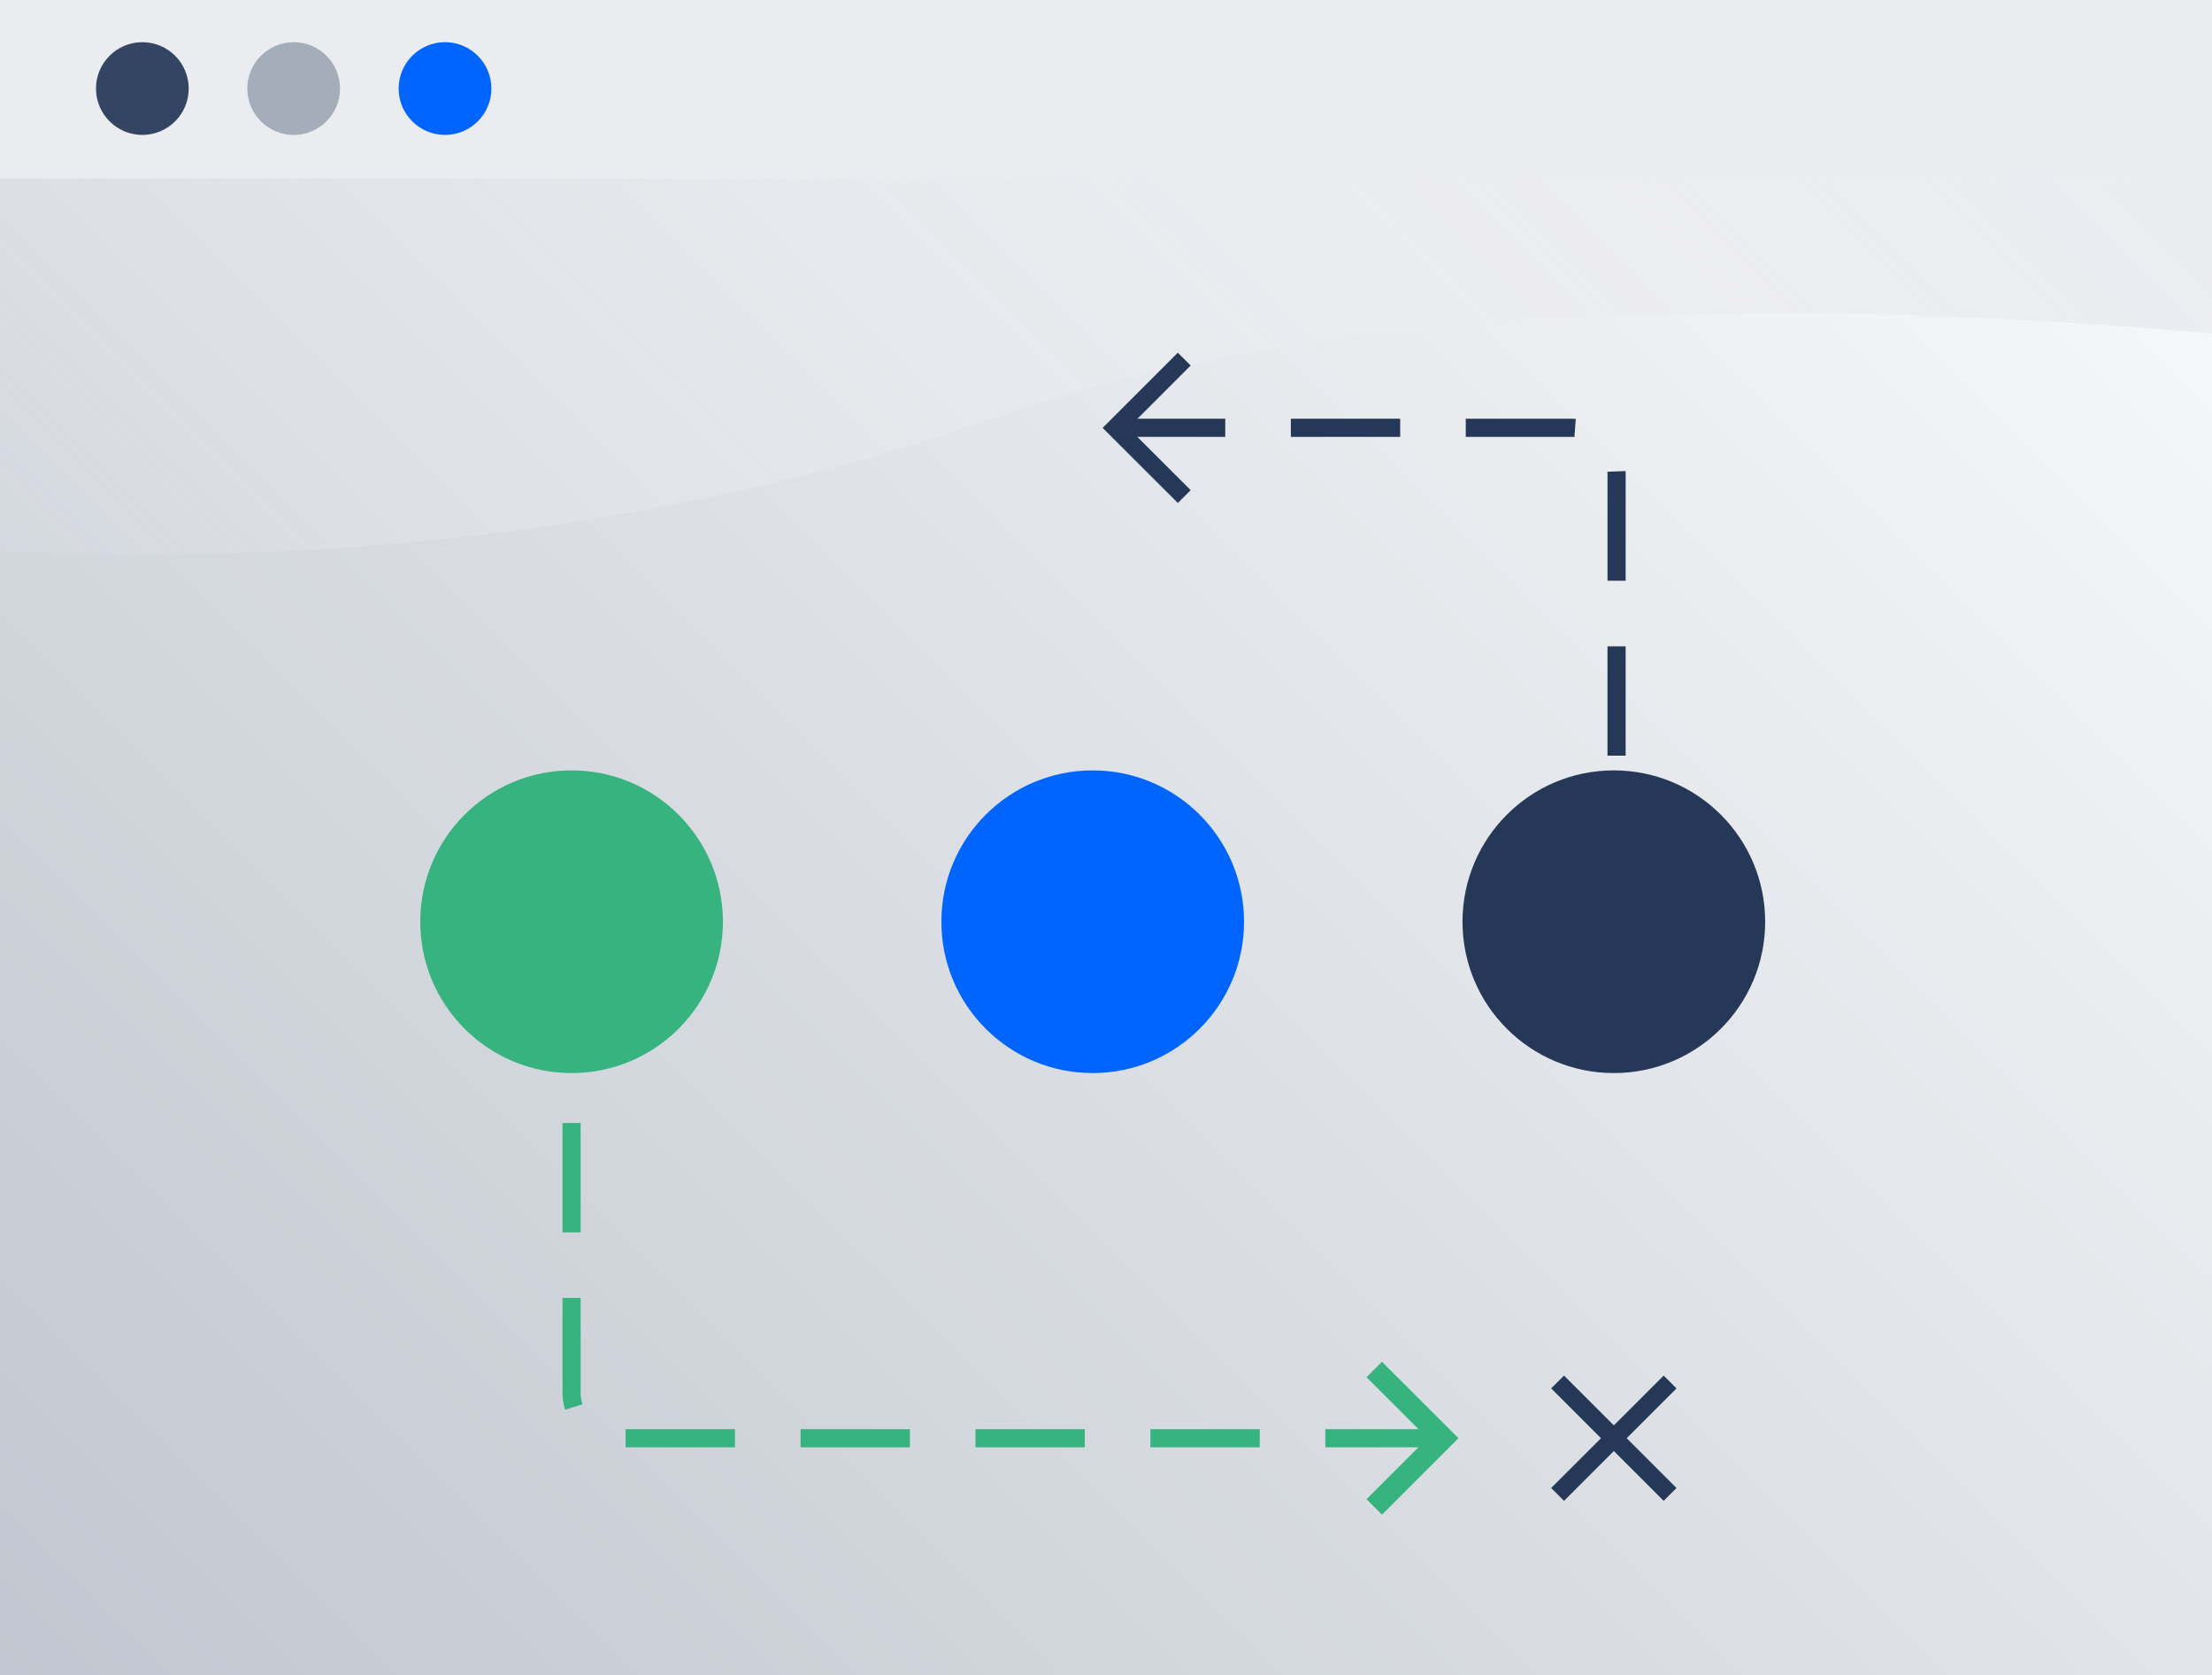 <svg xmlns="http://www.w3.org/2000/svg" xmlns:xlink="http://www.w3.org/1999/xlink" viewBox="0 0 243.81 184.62"><rect x="0" y="0" width="243.81" height="184.62" fill="#808080" stroke="none"/><defs><style>.cls-1{isolation:isolate;}.cls-2{fill:url(#linear-gradient);}.cls-3{mix-blend-mode:multiply;fill:url(#linear-gradient-2);}.cls-4{fill:#ebecf0;}.cls-5{fill:#344563;}.cls-6{fill:#a5adba;}.cls-7{fill:#0065ff;}.cls-8{fill:#36b37e;}.cls-9{fill:#253858;}.cls-10,.cls-11,.cls-12,.cls-13{fill:none;stroke-miterlimit:10;}.cls-10,.cls-11{stroke:#253858;}.cls-10,.cls-11,.cls-12{stroke-width:2px;}.cls-10,.cls-12{stroke-dasharray:12.05 7.23;}.cls-12,.cls-13{stroke:#36b37e;}.cls-13{stroke-width:2.41px;}</style><linearGradient id="linear-gradient" x1="14.8" y1="199.42" x2="229.01" y2="-14.8" gradientUnits="userSpaceOnUse"><stop offset="0" stop-color="#c1c7d0"/><stop offset="1" stop-color="#fafbfc"/></linearGradient><linearGradient id="linear-gradient-2" x1="44.68" y1="105.43" x2="187.13" y2="-37.01" gradientUnits="userSpaceOnUse"><stop offset="0" stop-color="#ebecf0" stop-opacity="0.1"/><stop offset="1" stop-color="#ebecf0"/></linearGradient></defs><title>Asset 465</title><g class="cls-1"><g id="Layer_2" data-name="Layer 2"><g id="Software"><rect class="cls-2" width="243.81" height="184.62"/><path class="cls-3" d="M243.81,36.75c-69.18-6-108.85.91-132.52,8.71-4.66,1.53-10.66,3.75-20.52,6.35C55.15,61.23,22.18,61.75,0,60.75V19.67H243.81Z"/><rect class="cls-4" width="243.81" height="19.67"/><circle class="cls-5" cx="15.69" cy="9.76" r="5.11"/><circle class="cls-6" cx="32.37" cy="9.76" r="5.11"/><circle class="cls-7" cx="49.05" cy="9.76" r="5.11"/><circle class="cls-8" cx="63" cy="101.59" r="16.68"/><circle class="cls-7" cx="120.44" cy="101.59" r="16.68"/><circle class="cls-9" cx="177.88" cy="101.59" r="16.68"/><path class="cls-10" d="M123,47.15h50.18a5,5,0,0,1,5,5V86.68"/><polyline class="cls-11" points="130.53 39.58 122.95 47.16 130.53 54.73"/><path class="cls-12" d="M158.13,158.52H68a5,5,0,0,1-5-5V105.3"/><polyline class="cls-13" points="151.47 166.09 159.05 158.51 151.47 150.94"/><line class="cls-11" x1="171.68" y1="152.32" x2="184.08" y2="164.71"/><line class="cls-11" x1="184.08" y1="152.32" x2="171.68" y2="164.71"/></g></g></g></svg>